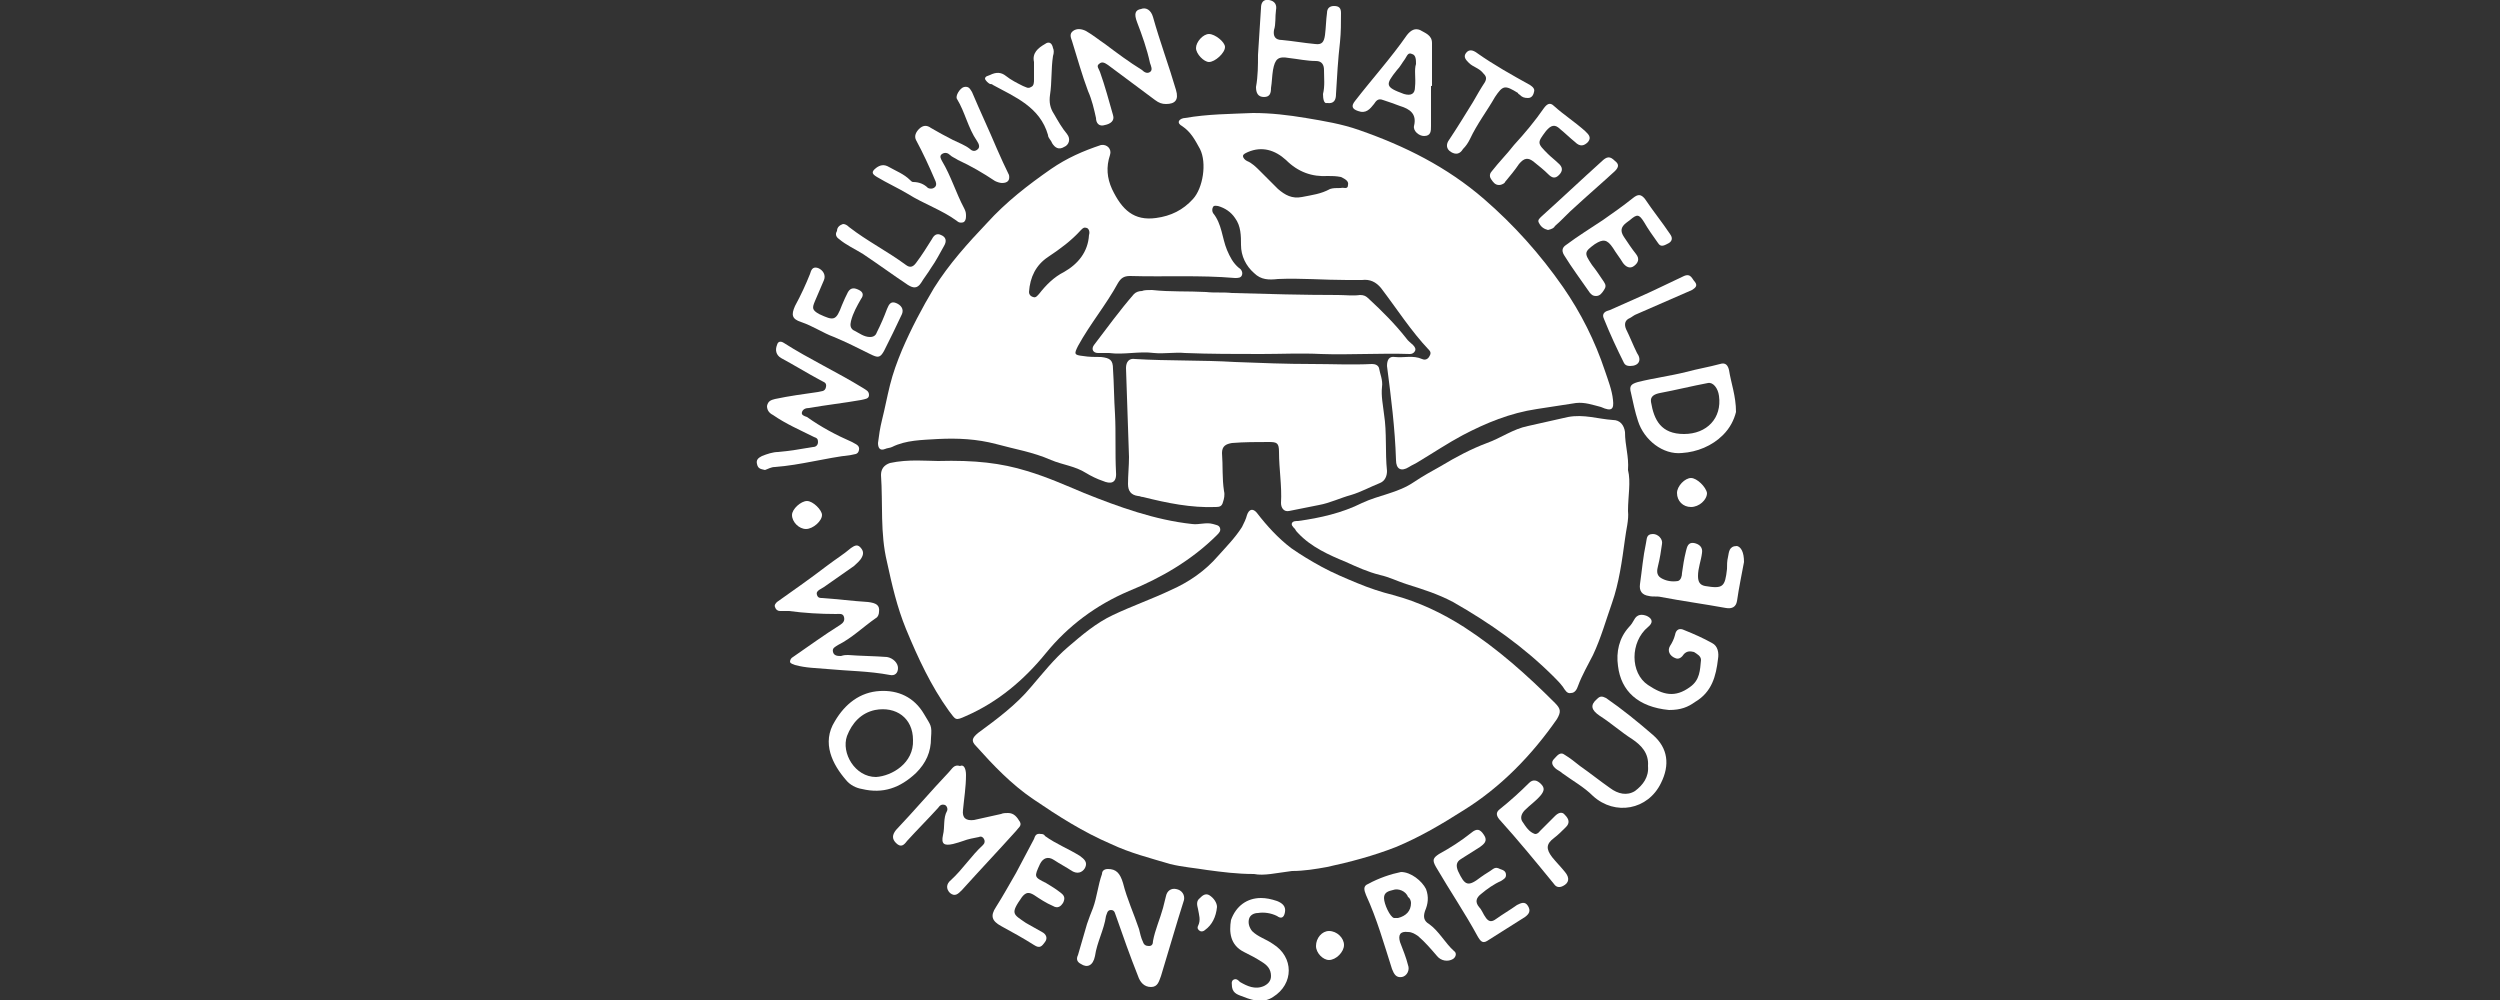 <?xml version="1.0" encoding="utf-8"?>
<!-- Generator: Adobe Illustrator 26.4.1, SVG Export Plug-In . SVG Version: 6.00 Build 0)  -->
<svg version="1.1" id="Layer_1" xmlns="http://www.w3.org/2000/svg" xmlns:xlink="http://www.w3.org/1999/xlink" x="0px" y="0px"
	 viewBox="0 0 250 100" style="enable-background:new 0 0 250 100;" xml:space="preserve">
<rect x="0" y="0" width="250" height="100" fill="#333333" stroke="none"/>
<style type="text/css">
	.st0{fill:#FFFFFF;}
</style>
<g>
	<path class="st0" d="M125.4,87.4c-1.7,0-3.2-0.2-4.7-0.4c-1.2-0.2-2.5-0.3-3.7-0.6c-2-0.6-4-1.1-5.9-2c-2.8-1.2-5.3-2.8-7.8-4.5
		c-2.2-1.5-4-3.4-5.7-5.3c-0.5-0.5-0.4-0.8,0.2-1.3c1.9-1.4,3.8-2.8,5.3-4.6c1.2-1.4,2.3-2.8,3.7-4c1.4-1.2,2.8-2.4,4.5-3.2
		c1.9-0.9,3.9-1.6,5.8-2.5c1.8-0.8,3.4-1.9,4.7-3.4c0.8-0.9,1.7-1.8,2.4-2.9c0.2-0.4,0.4-0.8,0.5-1.2c0.2-0.6,0.6-0.7,1-0.2
		c1,1.3,2.1,2.5,3.4,3.5c1,0.7,2,1.3,3.1,1.9c1.1,0.6,2.3,1.1,3.5,1.6c1.2,0.5,2.4,0.9,3.6,1.2c2.6,0.7,4.9,1.8,7.1,3.2
		c3.4,2.2,6.3,4.8,9.1,7.6c0.6,0.6,0.6,0.9,0.2,1.6c-2.5,3.6-5.6,6.8-9.3,9.1c-2.2,1.4-4.4,2.7-6.8,3.7c-2.3,0.9-4.6,1.5-6.9,2
		c-1.1,0.2-2.3,0.4-3.5,0.4C127.6,87.3,126.4,87.6,125.4,87.4z"/>
	<path class="st0" d="M93.8,46.1c3.7-0.1,6.3,0.2,8.9,1c2,0.6,3.8,1.4,5.7,2.2c3.5,1.4,7.1,2.7,10.8,3.1c0.7,0.1,1.4-0.2,2.1,0
		c0.3,0.1,0.6,0.1,0.7,0.4c0.1,0.3-0.1,0.5-0.3,0.7c-2.5,2.5-5.6,4.3-8.8,5.6c-3.3,1.4-6.1,3.5-8.3,6.2c-2.2,2.7-4.8,4.9-8,6.3
		c-1.1,0.5-1,0.4-1.7-0.5c-1.8-2.5-3.1-5.3-4.3-8.2c-0.9-2.2-1.4-4.4-1.9-6.7c-0.7-2.9-0.4-5.8-0.6-8.7c0-0.6,0.3-1,0.9-1.2
		C90.8,45.9,92.8,46.1,93.8,46.1z"/>
	<path class="st0" d="M162.8,47c0.3,1.2,0,2.6,0,4.1c0.1,0.9-0.2,1.9-0.3,2.8c-0.3,2.2-0.6,4.4-1.3,6.4c-0.6,1.7-1.1,3.5-1.9,5.2
		c-0.5,1-1.1,2-1.5,3.1c-0.1,0.3-0.3,0.7-0.7,0.7c-0.4,0.1-0.6-0.3-0.8-0.6c-0.3-0.4-0.6-0.7-0.9-1c-3-3-6.4-5.4-10.1-7.5
		c-1.5-0.8-3.1-1.3-4.7-1.8c-0.9-0.3-1.7-0.7-2.6-0.9c-1.2-0.3-2.3-0.8-3.4-1.3c-1.7-0.7-3.5-1.5-4.8-2.9c-0.1-0.1-0.2-0.2-0.3-0.4
		c-0.2-0.2-0.4-0.4-0.3-0.6c0.1-0.2,0.4-0.2,0.6-0.2c2.2-0.3,4.4-0.8,6.4-1.8c1.7-0.8,3.6-1,5.2-2.1c0.9-0.6,1.8-1.1,2.7-1.6
		c1.5-0.9,3-1.7,4.6-2.3c1.4-0.5,2.6-1.4,4.1-1.7c1.3-0.3,2.7-0.6,4-0.9c1.6-0.3,3,0.2,4.5,0.3c0.7,0,1.1,0.5,1.2,1.2
		C162.5,44.6,162.9,45.6,162.8,47z"/>
	<path class="st0" d="M112.9,45.7c-0.1-3-0.2-5.9-0.3-8.9c0-0.6,0.3-1,0.9-0.9c3.3,0.2,6.7,0.1,10,0.3c2.6,0.1,5.1,0.2,7.7,0.2
		c2,0,4,0.1,6,0c0.3,0,0.6,0.1,0.7,0.4c0.1,0.6,0.4,1.2,0.3,1.9c-0.1,0.9,0.1,1.8,0.2,2.7c0.3,1.9,0.1,3.8,0.3,5.7
		c0,0.5-0.2,1-0.7,1.2c-1,0.4-1.9,0.9-2.9,1.2c-1.1,0.3-2.1,0.8-3.2,1c-1,0.2-2,0.4-3,0.6c-0.5,0.1-0.8-0.3-0.8-0.8
		c0.1-1.7-0.2-3.4-0.2-5.1c0-0.9-0.2-1-1-1c-1.2,0-2.5,0-3.7,0.1c-0.6,0.1-1,0.3-1,1c0.1,1.3,0,2.5,0.2,3.8c0.1,0.4,0,0.8-0.1,1.1
		c-0.1,0.4-0.3,0.5-0.7,0.5c-2.5,0.1-4.9-0.4-7.3-1c-0.2,0-0.3-0.1-0.5-0.1c-0.7-0.1-1-0.5-1-1.2C112.8,47.5,112.9,46.6,112.9,45.7z
		"/>
	<path class="st0" d="M115.2,29c1.8,0.2,3.6,0.1,5.4,0.2c0.9,0.1,1.7,0,2.6,0.1c3.5,0.1,7.1,0.2,10.6,0.2c0.7,0,1.5,0.1,2.2,0
		c0.4,0,0.6,0.1,0.9,0.4c1.3,1.2,2.6,2.5,3.7,3.9c0.2,0.3,0.5,0.5,0.7,0.7c0.2,0.2,0.3,0.4,0.2,0.6c-0.1,0.2-0.3,0.3-0.5,0.3
		c-3-0.1-6,0.1-8.9,0c-2-0.1-4,0-6,0c-2.5,0-5.1,0-7.6-0.1c-1-0.1-2.1,0.1-3.1,0c-1.5-0.2-3,0.2-4.5,0c-0.4,0-0.8,0-1.1,0
		c-0.5,0-0.7-0.4-0.4-0.8c1.3-1.7,2.6-3.5,4-5.1c0.2-0.2,0.5-0.3,0.8-0.3C114.4,29,114.8,29,115.2,29z"/>
	<path class="st0" d="M84.8,65.5c1.3,0.1,2.6,0.1,3.9,0.2c0.6,0.1,1.1,0.6,1.1,1.1c0,0.5-0.3,0.8-0.8,0.7c-2.1-0.4-4.2-0.4-6.3-0.6
		c-1.1-0.1-2.1-0.1-3.2-0.4c-0.2-0.1-0.4-0.1-0.5-0.3c0-0.2,0.1-0.4,0.3-0.5c1.6-1.1,3.1-2.2,4.7-3.2c0.3-0.2,0.5-0.4,0.4-0.8
		c-0.1-0.4-0.5-0.3-0.8-0.3c-1.6,0-3.2-0.1-4.7-0.3c-0.3,0-0.6,0-0.9,0c-0.2,0-0.4-0.1-0.5-0.4c-0.1-0.2,0.1-0.4,0.2-0.5
		c1.7-1.2,3.4-2.4,5.1-3.7c0.8-0.6,1.6-1.1,2.3-1.7c0.3-0.2,0.6-0.4,0.9-0.1c0.3,0.3,0.4,0.6,0.2,1c-0.2,0.4-0.5,0.6-0.8,0.9
		c-1,0.7-2,1.4-3,2.1c-0.2,0.1-0.3,0.2-0.5,0.3c-0.1,0.1-0.3,0.2-0.2,0.5c0.1,0.3,0.3,0.3,0.5,0.3c1.5,0.1,3,0.3,4.6,0.4
		c0.8,0.1,1.2,0.3,1.1,1c0,0.2-0.1,0.5-0.3,0.6c-1.3,0.9-2.4,2-3.8,2.7c-0.3,0.2-0.6,0.3-0.5,0.7c0.1,0.4,0.5,0.4,0.8,0.4
		C84.4,65.5,84.6,65.5,84.8,65.5C84.8,65.5,84.8,65.5,84.8,65.5z"/>
	<path class="st0" d="M100.2,18.3c-0.2,0-0.5-0.1-0.7-0.2c-1.2-0.8-2.4-1.5-3.7-2.1c-0.3-0.2-0.6-0.3-0.8-0.5
		c-0.2-0.2-0.5-0.3-0.8-0.1c-0.3,0.2-0.1,0.5,0,0.7c0.9,1.5,1.4,3.2,2.2,4.7c0.1,0.2,0.2,0.4,0.2,0.7c0,0.3,0,0.5-0.2,0.7
		c-0.2,0.1-0.5,0.1-0.7-0.1c-1.5-1.1-3.3-1.7-4.9-2.7c-1-0.6-2.1-1.1-3.1-1.7c-0.5-0.3-0.6-0.5-0.1-0.9c0.4-0.3,0.8-0.4,1.3-0.1
		c0.7,0.4,1.5,0.7,2.1,1.3c0.1,0.1,0.2,0.2,0.3,0.2c0.6,0,1.1,0.2,1.5,0.6c0.2,0.1,0.5,0.1,0.7-0.1c0.2-0.2,0.1-0.5,0-0.7
		c-0.6-1.4-1.2-2.7-1.9-4c-0.2-0.4,0-0.8,0.3-1.1c0.4-0.4,0.8-0.4,1.2-0.1c0.7,0.4,1.4,0.8,2.2,1.2c0.6,0.3,1.2,0.5,1.7,0.9
		c0.2,0.2,0.5,0.3,0.8,0c0.2-0.2,0.1-0.5-0.1-0.8c-0.9-1.3-1.2-2.9-2-4.2c-0.2-0.3,0.3-1.1,0.7-1.2c0.5-0.1,0.6,0.2,0.8,0.5
		c0.8,1.9,1.7,3.8,2.5,5.7c0.4,0.9,0.8,1.8,1.2,2.6C101,18,100.8,18.3,100.2,18.3z"/>
	<path class="st0" d="M76.5,47c-0.4-0.1-0.7-0.1-0.8-0.6c-0.1-0.4,0.1-0.6,0.5-0.8c0.5-0.2,1.1-0.4,1.6-0.4c1.2-0.1,2.3-0.3,3.5-0.5
		c0.3,0,0.5-0.2,0.5-0.5c0-0.3-0.1-0.4-0.4-0.5c-1.4-0.7-2.8-1.3-4.1-2.2c-0.4-0.2-0.6-0.5-0.6-0.9c0.1-0.5,0.4-0.6,0.8-0.7
		c1.4-0.3,2.9-0.5,4.3-0.7c0.3-0.1,0.7,0,0.8-0.5c0.1-0.5-0.3-0.5-0.6-0.7c-1.3-0.7-2.6-1.5-3.9-2.2c-0.5-0.3-0.6-0.8-0.4-1.3
		c0.1-0.4,0.4-0.4,0.7-0.2c2.5,1.6,5.3,2.9,7.9,4.5c0.3,0.2,0.6,0.3,0.6,0.7c0,0.4-0.4,0.4-0.8,0.5c-1.7,0.3-3.5,0.5-5.2,0.8
		c-0.3,0-0.6,0.1-0.7,0.4c-0.1,0.3,0.2,0.4,0.5,0.5c1.4,1,2.9,1.8,4.5,2.5c0.3,0.2,0.8,0.3,0.7,0.8c-0.1,0.5-0.5,0.4-0.8,0.5
		c-2.6,0.3-5,1-7.6,1.2C77.1,46.7,76.8,46.9,76.5,47z"/>
	<path class="st0" d="M110.8,86.9c0.8,0,1.2,0.4,1.5,1.4c0.4,1.6,1.1,3.1,1.6,4.6c0.1,0.4,0.2,0.9,0.4,1.3c0.1,0.3,0.3,0.4,0.6,0.4
		c0.3,0,0.4-0.2,0.4-0.5c0.2-1.1,0.7-2.2,1-3.3c0.1-0.4,0.2-0.8,0.3-1.2c0.1-0.5,0.5-0.8,1-0.7c0.6,0.1,0.9,0.6,0.8,1.1
		c-0.8,2.5-1.5,5-2.3,7.6c-0.2,0.5-0.3,1.1-1,1.1c-0.7,0-1.1-0.5-1.3-1.1c-0.8-2-1.5-4-2.2-6c-0.1-0.2-0.1-0.6-0.5-0.6
		c-0.4,0-0.4,0.4-0.5,0.6c-0.2,1.4-0.9,2.6-1.1,4c-0.2,1-0.8,1.2-1.4,0.8c-0.4-0.2-0.5-0.5-0.3-0.9c0.3-1,0.6-2.1,0.9-3.1
		c0.2-0.6,0.4-1.1,0.6-1.6c0.4-1.1,0.5-2.3,0.9-3.4C110.2,87.1,110.4,86.9,110.8,86.9z"/>
	<path class="st0" d="M96.6,77.5c0,1.2-0.2,2.4-0.3,3.5c-0.1,0.8,0.3,1.1,1.1,1c0.9-0.2,1.8-0.4,2.7-0.6c0.2-0.1,0.5-0.1,0.7-0.1
		c0.6,0,0.9,0.4,1.2,0.9c0.2,0.4-0.2,0.6-0.4,0.9c-1.8,2-3.6,3.9-5.4,5.9c-0.4,0.4-0.7,0.7-1.2,0.3c-0.4-0.4-0.4-0.9,0.1-1.3
		c1.2-1.1,2-2.4,3.2-3.5c0.2-0.2,0.2-0.4,0.1-0.6c-0.1-0.2-0.3-0.3-0.5-0.2c-0.5,0.1-1.1,0.2-1.6,0.4c-0.3,0.1-0.6,0.2-1,0.3
		c-0.9,0.2-1.2,0-1-0.9c0.2-0.8,0-1.7,0.4-2.4c0.1-0.2,0-0.5-0.2-0.6c-0.3-0.1-0.5,0-0.7,0.3c-1,1.1-2.1,2.2-3.1,3.3
		c-0.3,0.4-0.6,0.7-1.1,0.2c-0.4-0.4-0.4-0.8,0-1.3c1.8-1.9,3.5-3.9,5.3-5.8c0.3-0.3,0.5-0.8,1.1-0.6C96.4,76.4,96.6,76.9,96.6,77.5
		z"/>
	<path class="st0" d="M116.6,10.4c-0.4,0-0.7-0.1-1.1-0.4c-1.6-1.2-3.1-2.3-4.7-3.5c-0.3-0.2-0.6-0.4-0.9-0.1
		c-0.3,0.2,0,0.5,0.1,0.8c0.5,1.4,0.9,2.9,1.3,4.3c0.2,0.6-0.3,0.9-0.8,1c-0.6,0.2-0.9-0.2-0.9-0.7c-0.2-0.9-0.4-1.8-0.8-2.7
		c-0.6-1.6-1.1-3.4-1.6-5c-0.1-0.3-0.3-0.7,0.1-1c0.4-0.3,0.9-0.2,1.3,0c0.7,0.4,1.3,0.9,1.9,1.3c1.2,0.9,2.4,1.8,3.7,2.6
		c0.2,0.2,0.5,0.4,0.8,0.2c0.3-0.2,0.1-0.6,0-0.9c-0.3-1.4-0.8-2.8-1.3-4.1c-0.3-0.8-0.2-1.2,0.4-1.3c0.5-0.2,1,0.1,1.2,0.8
		c0.7,2.5,1.6,4.9,2.3,7.3C117.9,10,117.5,10.4,116.6,10.4z"/>
	<path class="st0" d="M166.9,71c-3.1-0.3-4.8-1.9-5.1-4.4c-0.2-1.4,0.1-2.8,1.1-3.9c0.2-0.2,0.4-0.5,0.5-0.7
		c0.3-0.6,0.8-0.6,1.3-0.4c0.6,0.3,0.6,0.7,0.1,1.1c-1.8,1.5-1.8,4.6,0,5.8c1.5,1,2.7,1.3,4.2,0.2c1-0.7,1-1.7,1.1-2.7
		c0-0.4-0.4-0.6-0.7-0.8c-0.4-0.1-0.7-0.1-1,0.2c-0.2,0.3-0.5,0.6-0.9,0.4c-0.5-0.2-0.8-0.7-0.5-1.2c0.2-0.3,0.4-0.7,0.5-1.1
		c0.1-0.6,0.5-0.7,0.9-0.5c1,0.4,1.9,0.8,2.8,1.3c0.6,0.3,0.7,1,0.6,1.6c-0.2,1.7-0.6,3.3-2.3,4.3C168.8,70.7,168.1,71,166.9,71z"/>
	<path class="st0" d="M132.3,9.4c0.2-0.8,0.1-1.6,0.1-2.4c0-0.5-0.2-0.9-0.8-0.9c-0.9,0-1.8-0.2-2.7-0.3c-1.1-0.2-1.4,0.1-1.6,1.2
		c-0.1,0.6-0.1,1.2-0.2,1.8c0,0.5-0.1,0.9-0.7,0.9c-0.6,0-0.8-0.4-0.8-1c0.2-1.1,0.2-2.2,0.2-3.2c0.1-1.6,0.2-3.2,0.3-4.7
		c0-0.5,0.2-0.9,0.8-0.8c0.6,0.1,0.8,0.5,0.7,1c-0.1,0.7,0,1.4-0.2,2c-0.1,0.6,0.1,1,0.8,1c1.1,0.1,2.2,0.3,3.3,0.4
		c0.7,0.1,0.9-0.2,1-0.9c0.1-0.8,0.1-1.5,0.2-2.2c0-0.5,0.3-0.7,0.7-0.7c0.5,0,0.7,0.2,0.7,0.7c0,1,0,1.9-0.1,2.9
		c-0.2,1.7-0.3,3.5-0.4,5.2c0,0.6-0.2,1-0.9,0.9C132.4,10.4,132.3,9.9,132.3,9.4z"/>
	<path class="st0" d="M164.8,76.6c0.1-1.3-0.7-2.1-1.6-2.7c-1.1-0.7-2.1-1.6-3.2-2.3c-0.9-0.6-1-1.1-0.3-1.7
		c0.3-0.3,0.5-0.3,0.9-0.1c1.6,1.1,3.2,2.4,4.7,3.7c1.5,1.3,1.7,3,0.8,4.8c-1.3,2.7-4.6,3.3-6.8,1.3c-0.9-0.9-2-1.5-3.1-2.3
		c-0.2-0.2-0.5-0.3-0.7-0.5c-0.3-0.3-0.4-0.6-0.1-0.9c0.3-0.3,0.6-0.8,1.1-0.4c0.5,0.3,1,0.7,1.5,1.1c1,0.7,2,1.5,3,2.2
		c0.8,0.6,1.7,0.8,2.5,0.3C164.3,78.5,164.9,77.7,164.8,76.6z"/>
	<path class="st0" d="M174.4,56.2c-0.2,1.1-0.5,2.5-0.7,3.9c-0.1,0.6-0.5,0.8-1.1,0.7c-2.2-0.4-4.4-0.7-6.5-1.1
		c-0.4-0.1-0.8,0-1.2-0.1c-0.7-0.1-1-0.5-0.9-1.2c0.2-1.4,0.3-2.7,0.6-4.1c0.1-0.4,0-0.9,0.7-0.9c0.5,0,1,0.5,0.9,1
		c-0.1,0.7-0.2,1.4-0.4,2.2c-0.1,0.4-0.2,0.9,0.3,1.2c0.5,0.3,1.1,0.4,1.7,0.3c0.3-0.1,0.4-0.5,0.4-0.8c0.1-0.7,0.2-1.4,0.4-2.2
		c0.1-0.4,0.2-0.9,0.8-0.8c0.5,0.1,0.9,0.4,0.8,1c-0.1,0.8-0.4,1.5-0.4,2.3c0,0.6,0.2,0.9,0.7,1c1.8,0.3,2,0.1,2.2-1.7
		c0-0.4,0-0.8,0.1-1.2c0.1-0.5,0.1-1.1,0.9-1.1C174.1,54.7,174.4,55.2,174.4,56.2z"/>
	<path class="st0" d="M104.1,83.4c0.1,0,0.3,0,0.4,0.2c1.1,0.8,2.4,1.3,3.5,2c0.4,0.3,0.8,0.6,0.5,1.2c-0.3,0.5-0.8,0.6-1.3,0.3
		c-0.6-0.4-1.2-0.7-1.8-1.1c-0.6-0.4-1.1-0.2-1.4,0.4c-0.6,1.3-0.6,1.3,0.6,1.9c0.5,0.3,1,0.6,1.5,1c0.4,0.3,0.4,0.6,0.2,1
		c-0.2,0.3-0.5,0.6-1,0.3c-0.7-0.3-1.3-0.7-1.9-1.1c-0.5-0.3-0.8-0.3-1.2,0.2c-1.2,1.7-0.9,1.7,0.4,2.6c0.5,0.3,1.1,0.6,1.6,0.9
		c0.4,0.2,0.6,0.6,0.3,1c-0.3,0.4-0.5,0.7-1.1,0.3c-1.1-0.7-2.2-1.3-3.3-1.9c-0.9-0.5-1.1-1-0.5-1.9c0.7-1.1,1.3-2.2,2-3.4
		c0.6-1.1,1.2-2.3,1.8-3.4C103.5,83.6,103.6,83.3,104.1,83.4z"/>
	<path class="st0" d="M159.6,29.6c-0.3,0-0.4-0.1-0.6-0.3c-0.9-1.3-1.8-2.5-2.6-3.8c-0.3-0.5-0.1-0.8,0.2-1c1.2-0.9,2.5-1.7,3.7-2.5
		c1-0.7,2-1.4,3-2.2c0.5-0.4,0.8-0.4,1.2,0.1c0.8,1.2,1.7,2.3,2.5,3.5c0.3,0.4,0.2,0.7-0.1,0.9c-0.4,0.2-0.8,0.5-1.1,0
		c-0.5-0.7-1-1.4-1.4-2.1c-0.5-0.8-0.7-0.8-1.4-0.2c-0.1,0.1-0.3,0.2-0.4,0.3c-0.5,0.4-0.6,0.8-0.2,1.4c0.4,0.6,0.8,1.2,1.2,1.7
		c0.4,0.5,0.2,0.9-0.2,1.2c-0.4,0.3-0.8,0.1-1.1-0.3c-0.3-0.5-0.7-1-1-1.5c-0.6-0.9-1-0.9-1.8-0.4c-1.1,0.8-1.1,0.9-0.3,2.1
		c0.4,0.5,0.8,1.1,1.2,1.7c0.2,0.3,0.2,0.5,0,0.8C160.2,29.3,160,29.6,159.6,29.6z"/>
	<path class="st0" d="M150.6,87.5c0,0.3-0.2,0.4-0.5,0.6c-0.7,0.3-1.4,0.8-2,1.3c-0.5,0.4-0.6,0.8-0.2,1.3c0.3,0.3,0.4,0.7,0.7,1.1
		c0.3,0.4,0.6,0.4,1,0.1c0.7-0.5,1.4-0.9,2.1-1.4c0.4-0.2,0.8-0.4,1.1,0.1c0.3,0.5,0.1,0.8-0.3,1.1c-1.3,0.8-2.5,1.6-3.8,2.4
		c-0.5,0.3-0.7-0.1-0.9-0.4c-1.3-2.4-2.8-4.6-4.2-7c-0.4-0.7-0.3-0.9,0.3-1.3c1.1-0.6,2.2-1.3,3.2-2.1c0.6-0.5,0.9-0.4,1.3,0.2
		c0.4,0.6,0,0.9-0.4,1.2c-0.6,0.4-1.3,0.8-1.9,1.2c-0.5,0.3-0.5,0.7-0.3,1.2c0.7,1.5,1,1.6,2.3,0.6c0.4-0.3,0.8-0.5,1.2-0.8
		c0.3-0.2,0.5-0.1,0.7,0C150.3,87,150.6,87.1,150.6,87.5z"/>
	<path class="st0" d="M87,33.7c0.4,0,0.6-0.2,0.7-0.5c0.4-0.8,0.7-1.5,1-2.3c0.2-0.5,0.4-0.8,0.9-0.6c0.5,0.2,0.8,0.6,0.6,1.1
		c-0.6,1.3-1.2,2.5-1.8,3.7c-0.4,0.7-0.6,0.7-1.4,0.3c-1.2-0.6-2.4-1.2-3.6-1.7c-1.1-0.4-2.1-1.1-3.3-1.5c-0.9-0.3-1-0.7-0.6-1.6
		c0.6-1.1,1.1-2.2,1.5-3.2c0.1-0.3,0.2-0.8,0.8-0.6c0.5,0.2,0.8,0.7,0.6,1.2c-0.3,0.7-0.6,1.4-0.9,2.1c-0.3,0.7-0.3,0.9,0.4,1.3
		c1.5,0.7,1.7,0.7,2.3-0.9c0.2-0.5,0.4-0.9,0.6-1.3c0.3-0.5,0.7-0.4,1.1-0.2c0.4,0.2,0.5,0.5,0.2,0.9c-0.4,0.7-0.8,1.4-1,2.2
		c-0.1,0.4-0.1,0.8,0.4,1C85.9,33.3,86.4,33.7,87,33.7z"/>
	<path class="st0" d="M126.1,89.8c0.5,0,1,0.1,1.6,0.3c0.5,0.2,0.9,0.5,0.8,1.1c-0.1,0.6-0.4,0.7-0.8,0.4c-0.6-0.3-1.3-0.4-1.9-0.3
		c-0.4,0-0.8,0.2-0.9,0.6c-0.1,0.4,0,0.8,0.3,1.2c0.6,0.6,1.4,0.8,2.1,1.3c2.1,1.3,2.1,4,0,5.3c-0.9,0.6-1.9,0.4-2.9,0
		c-0.5-0.2-1.1-0.3-1.2-1c0-0.3-0.1-0.5,0.1-0.7c0.3-0.2,0.5,0,0.7,0.2c0.7,0.4,1.5,0.8,2.4,0.4c0.4-0.2,0.7-0.5,0.7-1
		c0-0.7-0.4-1.1-0.9-1.4c-0.6-0.4-1.2-0.7-1.8-1c-1.4-0.7-1.5-2-1.3-3.2C123.6,90.6,124.7,89.8,126.1,89.8z"/>
	<path class="st0" d="M153.5,83.4c0.3,0,0.4-0.2,0.5-0.3c0.5-0.5,1-1,1.5-1.5c0.3-0.3,0.7-0.5,1-0.1c0.4,0.4,0.5,0.8,0.1,1.2
		c-0.4,0.4-0.8,0.8-1.2,1.1c-0.8,0.6-0.8,1.1-0.2,1.9c0.4,0.5,0.9,1,1.3,1.5c0.5,0.6,0.4,1.1-0.2,1.4c-0.4,0.2-0.7,0.1-0.9-0.2
		c-1.8-2.2-3.6-4.4-5.5-6.5c-0.3-0.4-0.3-0.7,0.1-1c1-0.8,2-1.7,2.9-2.6c0.4-0.4,0.8-0.3,1.2,0.1c0.4,0.4,0.3,0.7,0,1.1
		c-0.5,0.6-1.1,1-1.6,1.5c-0.3,0.3-0.5,0.7-0.3,1.1C152.6,82.7,152.9,83.2,153.5,83.4z"/>
	<path class="st0" d="M149.9,18.5c-0.4,0-0.6-0.3-0.8-0.6c-0.2-0.3-0.1-0.6,0.1-0.8c0.7-0.9,1.5-1.7,2.2-2.6c1.1-1.2,2.1-2.4,3-3.7
		c0.3-0.4,0.6-0.6,1-0.2c1,0.9,2.1,1.6,3.1,2.5c0.3,0.3,0.7,0.6,0.3,1.1c-0.4,0.4-0.8,0.5-1.3,0c-0.5-0.4-1-0.9-1.5-1.3
		c-0.5-0.5-0.9-0.4-1.4,0.2c-0.9,1.2-0.9,1.2,0.2,2.3c0.3,0.3,0.7,0.6,1,0.9c0.5,0.4,0.5,0.8,0.1,1.2c-0.4,0.4-0.7,0.3-1.1-0.1
		c-0.4-0.4-0.9-0.8-1.4-1.2c-0.6-0.5-1-0.4-1.5,0.2c-0.4,0.6-0.9,1.2-1.4,1.8C150.5,18.3,150.2,18.5,149.9,18.5z"/>
	<path class="st0" d="M103.4,6.9c0-0.2,0-0.5,0-0.7c-0.2-0.9,0.4-1.4,1.1-1.8c0.4-0.3,0.7-0.1,0.8,0.4c0.1,0.2,0.1,0.5,0,0.8
		c-0.2,1.3-0.1,2.6-0.3,3.9c-0.1,0.7,0,1.3,0.4,1.9c0.4,0.7,0.8,1.4,1.3,2c0.4,0.5,0.2,1.1-0.3,1.3c-0.5,0.3-0.9,0.1-1.2-0.4
		c-0.1-0.3-0.4-0.5-0.4-0.8c-0.8-2.8-3.3-3.8-5.5-5c-0.1-0.1-0.2-0.1-0.3-0.1c-0.2-0.1-0.4-0.3-0.5-0.5c0-0.3,0.3-0.3,0.5-0.4
		c0.6-0.3,1.1-0.3,1.6,0.1c0.5,0.4,1.1,0.7,1.7,1c0.3,0.1,0.5,0.3,0.8,0.1c0.3-0.1,0.3-0.5,0.3-0.7C103.4,7.6,103.4,7.2,103.4,6.9
		C103.4,6.9,103.4,6.9,103.4,6.9z"/>
	<path class="st0" d="M152.8,9.8c-0.4,0-0.6-0.1-0.8-0.3c-0.1-0.1-0.2-0.1-0.2-0.2c-1.3-0.8-1.5-0.8-2.3,0.4
		c-0.8,1.4-1.8,2.7-2.5,4.2c-0.2,0.4-0.4,0.7-0.7,1c-0.3,0.5-0.7,0.6-1.2,0.3c-0.5-0.3-0.5-0.8-0.2-1.2c0.8-1.2,1.6-2.5,2.4-3.8
		c0.4-0.7,0.8-1.4,1.2-2c0.2-0.4,0.1-0.6-0.2-0.9c-0.4-0.5-1-0.6-1.4-1c-0.3-0.3-0.6-0.6-0.3-1c0.3-0.4,0.7-0.3,1.1,0
		c1.7,1.2,3.5,2.2,5.3,3.2c0.3,0.2,0.5,0.4,0.4,0.7C153.3,9.7,153,9.8,152.8,9.8z"/>
	<path class="st0" d="M163,36.6c-0.3,0-0.5-0.1-0.6-0.3c-0.7-1.4-1.4-2.9-2-4.4c-0.3-0.6,0.2-0.8,0.6-0.9c0.9-0.4,1.8-0.8,2.7-1.2
		c1.6-0.7,3.2-1.5,4.7-2.2c0.7-0.3,0.8,0.3,1.1,0.6c0.3,0.4,0,0.6-0.3,0.8c-1.8,0.8-3.7,1.6-5.5,2.4c-0.3,0.1-0.5,0.3-0.7,0.4
		c-0.5,0.2-0.6,0.6-0.4,1.1c0.4,0.8,0.7,1.6,1.1,2.4C164.2,36,163.9,36.6,163,36.6z"/>
	<path class="st0" d="M84.3,22.4c0.2,0,0.4,0.1,0.6,0.3c1.8,1.4,3.8,2.4,5.7,3.8c0.4,0.3,0.7,0.2,1-0.2c0.6-0.8,1.1-1.6,1.6-2.4
		c0.2-0.4,0.5-0.6,0.9-0.4c0.5,0.2,0.6,0.6,0.3,1.1c-0.4,0.7-0.8,1.5-1.3,2.2c-0.3,0.5-0.7,1-1,1.5c-0.4,0.6-0.8,0.5-1.3,0.2
		c-1.5-1-3-2.1-4.5-3.1c-0.8-0.5-1.7-0.9-2.4-1.5c-0.3-0.2-0.4-0.5-0.2-0.8C83.7,22.7,84,22.5,84.3,22.4z"/>
	<path class="st0" d="M154.8,23c-0.4-0.1-0.7-0.3-0.9-0.7c-0.2-0.3,0.1-0.5,0.3-0.7c2-1.8,3.9-3.6,5.9-5.4c0.6-0.6,0.9-0.6,1.4-0.1
		c0.4,0.3,0.4,0.6,0,1c-1.3,1.2-2.7,2.4-4,3.6c-0.7,0.6-1.3,1.3-2,1.9C155.4,22.8,155.2,22.9,154.8,23z"/>
	<path class="st0" d="M169.1,50.7c-0.8,0-1.4-0.6-1.4-1.4c0-0.7,0.8-1.5,1.4-1.5c0.6,0,1.5,0.9,1.6,1.5
		C170.7,50,169.9,50.7,169.1,50.7z"/>
	<path class="st0" d="M80.6,52.9c-0.7,0-1.4-0.7-1.4-1.4c0-0.6,0.9-1.4,1.5-1.4c0.6,0,1.5,0.9,1.5,1.4
		C82.2,52.1,81.3,52.9,80.6,52.9z"/>
	<path class="st0" d="M134.4,94.5c0,0.7-0.8,1.5-1.5,1.5c-0.6,0-1.3-0.7-1.3-1.4c0-0.8,0.6-1.5,1.3-1.5
		C133.7,93.1,134.4,93.8,134.4,94.5z"/>
	<path class="st0" d="M119.6,4.8c0-0.6,0.7-1.4,1.3-1.4c0.6,0,1.6,0.8,1.6,1.3c0,0.6-1,1.5-1.6,1.5C120.4,6.2,119.6,5.4,119.6,4.8z"
		/>
	<path class="st0" d="M121.7,90.7c-0.1,1-0.5,1.8-1.2,2.3c-0.1,0.1-0.3,0.2-0.5,0.1c-0.2-0.1-0.3-0.3-0.2-0.5c0.3-0.6,0.1-1.1,0-1.7
		c-0.1-0.4-0.2-0.8,0.2-1.1c0.2-0.2,0.5-0.5,0.9-0.3C121.4,89.8,121.7,90.3,121.7,90.7z"/>
	<path class="st0" d="M161.3,40c-0.1-1-0.5-2-0.8-2.9c-1-3-2.4-5.8-4.2-8.4c-2.3-3.3-4.9-6.2-7.9-8.8c-3.7-3.2-7.9-5.3-12.5-6.9
		c-1.7-0.6-3.5-0.9-5.3-1.2c-1.8-0.3-3.5-0.5-5.3-0.5c-2.3,0.1-4.5,0.1-6.8,0.5c-0.2,0-0.5,0.1-0.6,0.3c-0.1,0.2,0.1,0.4,0.3,0.5
		c0.9,0.6,1.3,1.4,1.8,2.3c0.7,1.4,0.3,3.9-0.7,5c-1,1.1-2.2,1.7-3.7,1.9c-2.2,0.3-3.4-0.8-4.4-2.9c-0.5-1.1-0.6-2.2-0.2-3.4
		c0.2-0.6-0.3-1.1-0.9-1c-1.8,0.6-3.4,1.3-5,2.4c-2.3,1.6-4.5,3.3-6.4,5.4c-1.9,2-3.8,4.1-5.3,6.5c-1.2,2-2.3,4.1-3.2,6.2
		c-0.5,1.2-0.9,2.3-1.2,3.5c-0.3,1.2-0.5,2.3-0.8,3.5c-0.2,0.8-0.3,1.5-0.4,2.3c0,0.5,0.2,0.8,0.7,0.6c0.2-0.1,0.5-0.1,0.7-0.2
		c1.4-0.7,3-0.7,4.6-0.8c2-0.1,3.9,0,5.8,0.5c1.8,0.5,3.7,0.8,5.5,1.6c1.2,0.5,2.4,0.6,3.5,1.3c0.5,0.3,1.1,0.6,1.7,0.8
		c0.7,0.3,1.4,0.3,1.3-0.9c-0.1-1.9,0-3.9-0.1-5.8c-0.1-1.5-0.1-3-0.2-4.5c0-0.9-0.3-1.1-1.2-1.2c-0.6,0-1.2,0-1.8-0.1
		c-0.9-0.1-0.9-0.2-0.5-1c1.2-2.2,2.8-4.1,4-6.3c0.3-0.5,0.6-0.7,1.2-0.7c3.5,0.1,7-0.1,10.5,0.2c0.3,0,0.6,0,0.7-0.3
		c0.1-0.3-0.1-0.6-0.3-0.7c-0.6-0.5-0.9-1.1-1.2-1.8c-0.5-1.2-0.5-2.6-1.4-3.7c-0.1-0.2-0.1-0.4,0-0.6c0.1-0.2,0.4-0.1,0.5-0.1
		c0.7,0.2,1.3,0.6,1.7,1.2c0.6,0.8,0.6,1.8,0.6,2.7c0,1.1,0.5,2.1,1.3,2.8c0.7,0.7,1.5,0.7,2.4,0.6c2.3-0.1,4.6,0.1,6.9,0.1
		c0.5,0,1,0,1.5,0c0.8-0.1,1.4,0.2,1.9,0.8c1.6,2.1,3,4.3,4.8,6.2c0.2,0.2,0.2,0.4,0,0.7c-0.2,0.3-0.5,0.3-0.7,0.2
		c-0.9-0.4-1.8-0.1-2.7-0.2c-0.6-0.1-0.8,0.3-0.8,0.9c0.4,3.1,0.8,6.2,0.9,9.4c0,0.9,0.5,1.2,1.3,0.7c0.3-0.2,0.6-0.3,0.9-0.5
		c1.5-0.9,3-1.9,4.5-2.7c2.3-1.2,4.7-2.2,7.4-2.6c1.3-0.2,2.6-0.4,3.9-0.6c0.9-0.1,1.7,0.2,2.5,0.4C161.2,41.2,161.4,40.9,161.3,40z
		 M108.9,23.5c-0.1,1.7-1.1,2.9-2.5,3.7c-1,0.5-1.8,1.3-2.5,2.2c-0.2,0.2-0.3,0.4-0.6,0.3c-0.3-0.1-0.4-0.3-0.4-0.5
		c0.1-1.5,0.7-2.7,1.9-3.5c1.2-0.8,2.3-1.6,3.3-2.7c0.2-0.2,0.3-0.3,0.6-0.2C108.9,22.9,109,23.2,108.9,23.5z M134.8,18.5
		c0,0.5-0.5,0.2-0.7,0.3c-0.5,0-0.8,0-1.1,0.1c-0.9,0.5-1.8,0.6-2.8,0.8c-1,0.2-1.7-0.2-2.4-0.8c-0.6-0.6-1.2-1.2-1.8-1.8
		c-0.4-0.4-0.8-0.8-1.3-1c-0.2-0.1-0.4-0.3-0.4-0.5c0-0.2,0.3-0.3,0.5-0.4c1.4-0.6,2.7-0.2,3.8,0.8c1.2,1.2,2.6,1.7,4.2,1.6
		c0.4,0,0.8,0,1.3,0.1C134.5,17.9,134.9,18.1,134.8,18.5z"/>
	<path class="st0" d="M131.2,40.7c0-0.5,0-0.9,0-1.4c0-0.5,0.1-0.7,0.6-0.6c0.7,0.1,1.5,0,2.2,0c0.6,0,0.9,0.3,1,0.8
		c0.2,1,0,2,0.1,3c0,0.4-0.4,0.6-0.7,0.6c-0.7,0-1.5,0.1-2.2,0c-0.6,0-1-0.4-0.9-1C131.2,41.6,131.2,41.2,131.2,40.7
		C131.2,40.7,131.2,40.7,131.2,40.7z"/>
	<path class="st0" d="M115.3,40.9c0-0.5,0-0.9,0-1.4c0-0.4,0.1-0.7,0.6-0.7c0.6-0.1,1.2-0.1,1.8-0.1c0.6,0,1,0.4,1,1
		c0,1,0.1,2.1,0.1,3.1c0,0.5-0.3,0.6-0.7,0.6c-0.7,0-1.4-0.1-2-0.1c-0.5,0-0.7-0.3-0.7-0.9C115.3,41.9,115.3,41.4,115.3,40.9
		C115.3,40.9,115.3,40.9,115.3,40.9z"/>
	<path class="st0" d="M92.4,71.4c-1-1.7-2.6-2.4-4.4-2.3c-2,0.1-3.5,1.3-4.5,3c-1.4,2.2-0.2,4.4,1.1,5.9c0.4,0.5,1,0.8,1.6,0.9
		c2.1,0.5,3.8-0.1,5.4-1.6c1-1,1.5-2.1,1.5-3.5C93.2,72.5,93.1,72.6,92.4,71.4z M87.6,77.7c-2.1,0-3.5-2.4-2.9-4.1
		c0.5-1.3,1.4-2.3,2.8-2.6c2.1-0.4,3.8,0.8,3.8,3C91.4,76.3,89.2,77.6,87.6,77.7z"/>
	<path class="st0" d="M172.9,37c-0.1-0.4-0.3-0.8-0.9-0.6c-1.1,0.3-2.3,0.5-3.4,0.8c-1.6,0.4-3.2,0.6-4.8,1
		c-0.7,0.2-0.9,0.4-0.7,1.1c0.2,0.9,0.4,1.9,0.7,2.8c0.6,1.9,2.5,3.4,4.4,3.2c1.5-0.1,3-0.7,4.1-1.8c0.7-0.7,1.1-1.5,1.3-2.3
		C173.6,39.6,173.1,38.3,172.9,37z M168.4,43.4c-2.3,0-3-1.4-3.3-3.2c-0.1-0.6,0.4-0.8,0.9-0.9c1.6-0.3,3.2-0.7,4.8-1
		c0.5-0.1,1,0.5,1.1,1.3C172.2,41.8,170.7,43.4,168.4,43.4z"/>
	<path class="st0" d="M145.4,95.1c-0.9-0.8-1.5-2-2.5-2.7c-0.5-0.3-0.6-0.7-0.4-1.3c0.3-0.7,0.4-1.4,0.1-2.2
		c-0.4-0.8-1.5-1.7-2.5-1.7c-1,0.2-2.2,0.6-3.3,1.2c-0.5,0.2-0.4,0.6-0.2,1.1c1.1,2.4,1.8,4.9,2.6,7.4c0.2,0.5,0.4,0.9,1,0.8
		c0.5-0.1,0.8-0.7,0.6-1.2c-0.2-0.8-0.5-1.5-0.8-2.3c-0.2-0.7,0-1.1,0.8-1c0.4,0,0.7,0.2,1,0.4c0.7,0.6,1.3,1.3,1.9,2
		c0.4,0.5,1.1,0.6,1.6,0.3C145.6,95.7,145.7,95.3,145.4,95.1z M141.1,90.3c0,0.8-0.5,1.3-1.3,1.5c-0.1,0-0.2,0-0.4,0
		c-0.4-0.1-1-1.4-1-2c0-0.6,0.5-0.7,0.9-0.8c0.5-0.2,1.3,0.1,1.5,0.7C141,89.8,141.1,90.1,141.1,90.3z"/>
	<path class="st0" d="M143.2,8.6c0-1.4,0-2.9,0-4.3c0-0.8-0.7-1-1.2-1.3c-0.5-0.2-0.9,0-1.3,0.5c-1.6,2.3-3.5,4.4-5.2,6.6
		c-0.4,0.5-0.3,0.8,0.3,1c0.8,0.3,1.2-0.2,1.6-0.7c0.2-0.3,0.4-0.6,0.9-0.4c0.6,0.2,1.2,0.4,1.7,0.6c1,0.3,1.7,0.8,1.4,2
		c-0.1,0.5,0.5,1,1,1c0.7,0,0.7-0.5,0.7-1c0-1.4,0-2.7,0-4.1C143.1,8.6,143.1,8.6,143.2,8.6z M141.5,8.7c0,0.7-0.4,0.9-1.1,0.7
		c-1.9-0.7-1.9-0.9-0.7-2.4c0.3-0.3,0.5-0.7,0.8-1.1c0.2-0.3,0.3-0.7,0.7-0.5c0.4,0.1,0.4,0.6,0.4,1C141.4,7,141.6,7.8,141.5,8.7z"
		/>
</g>
</svg>
